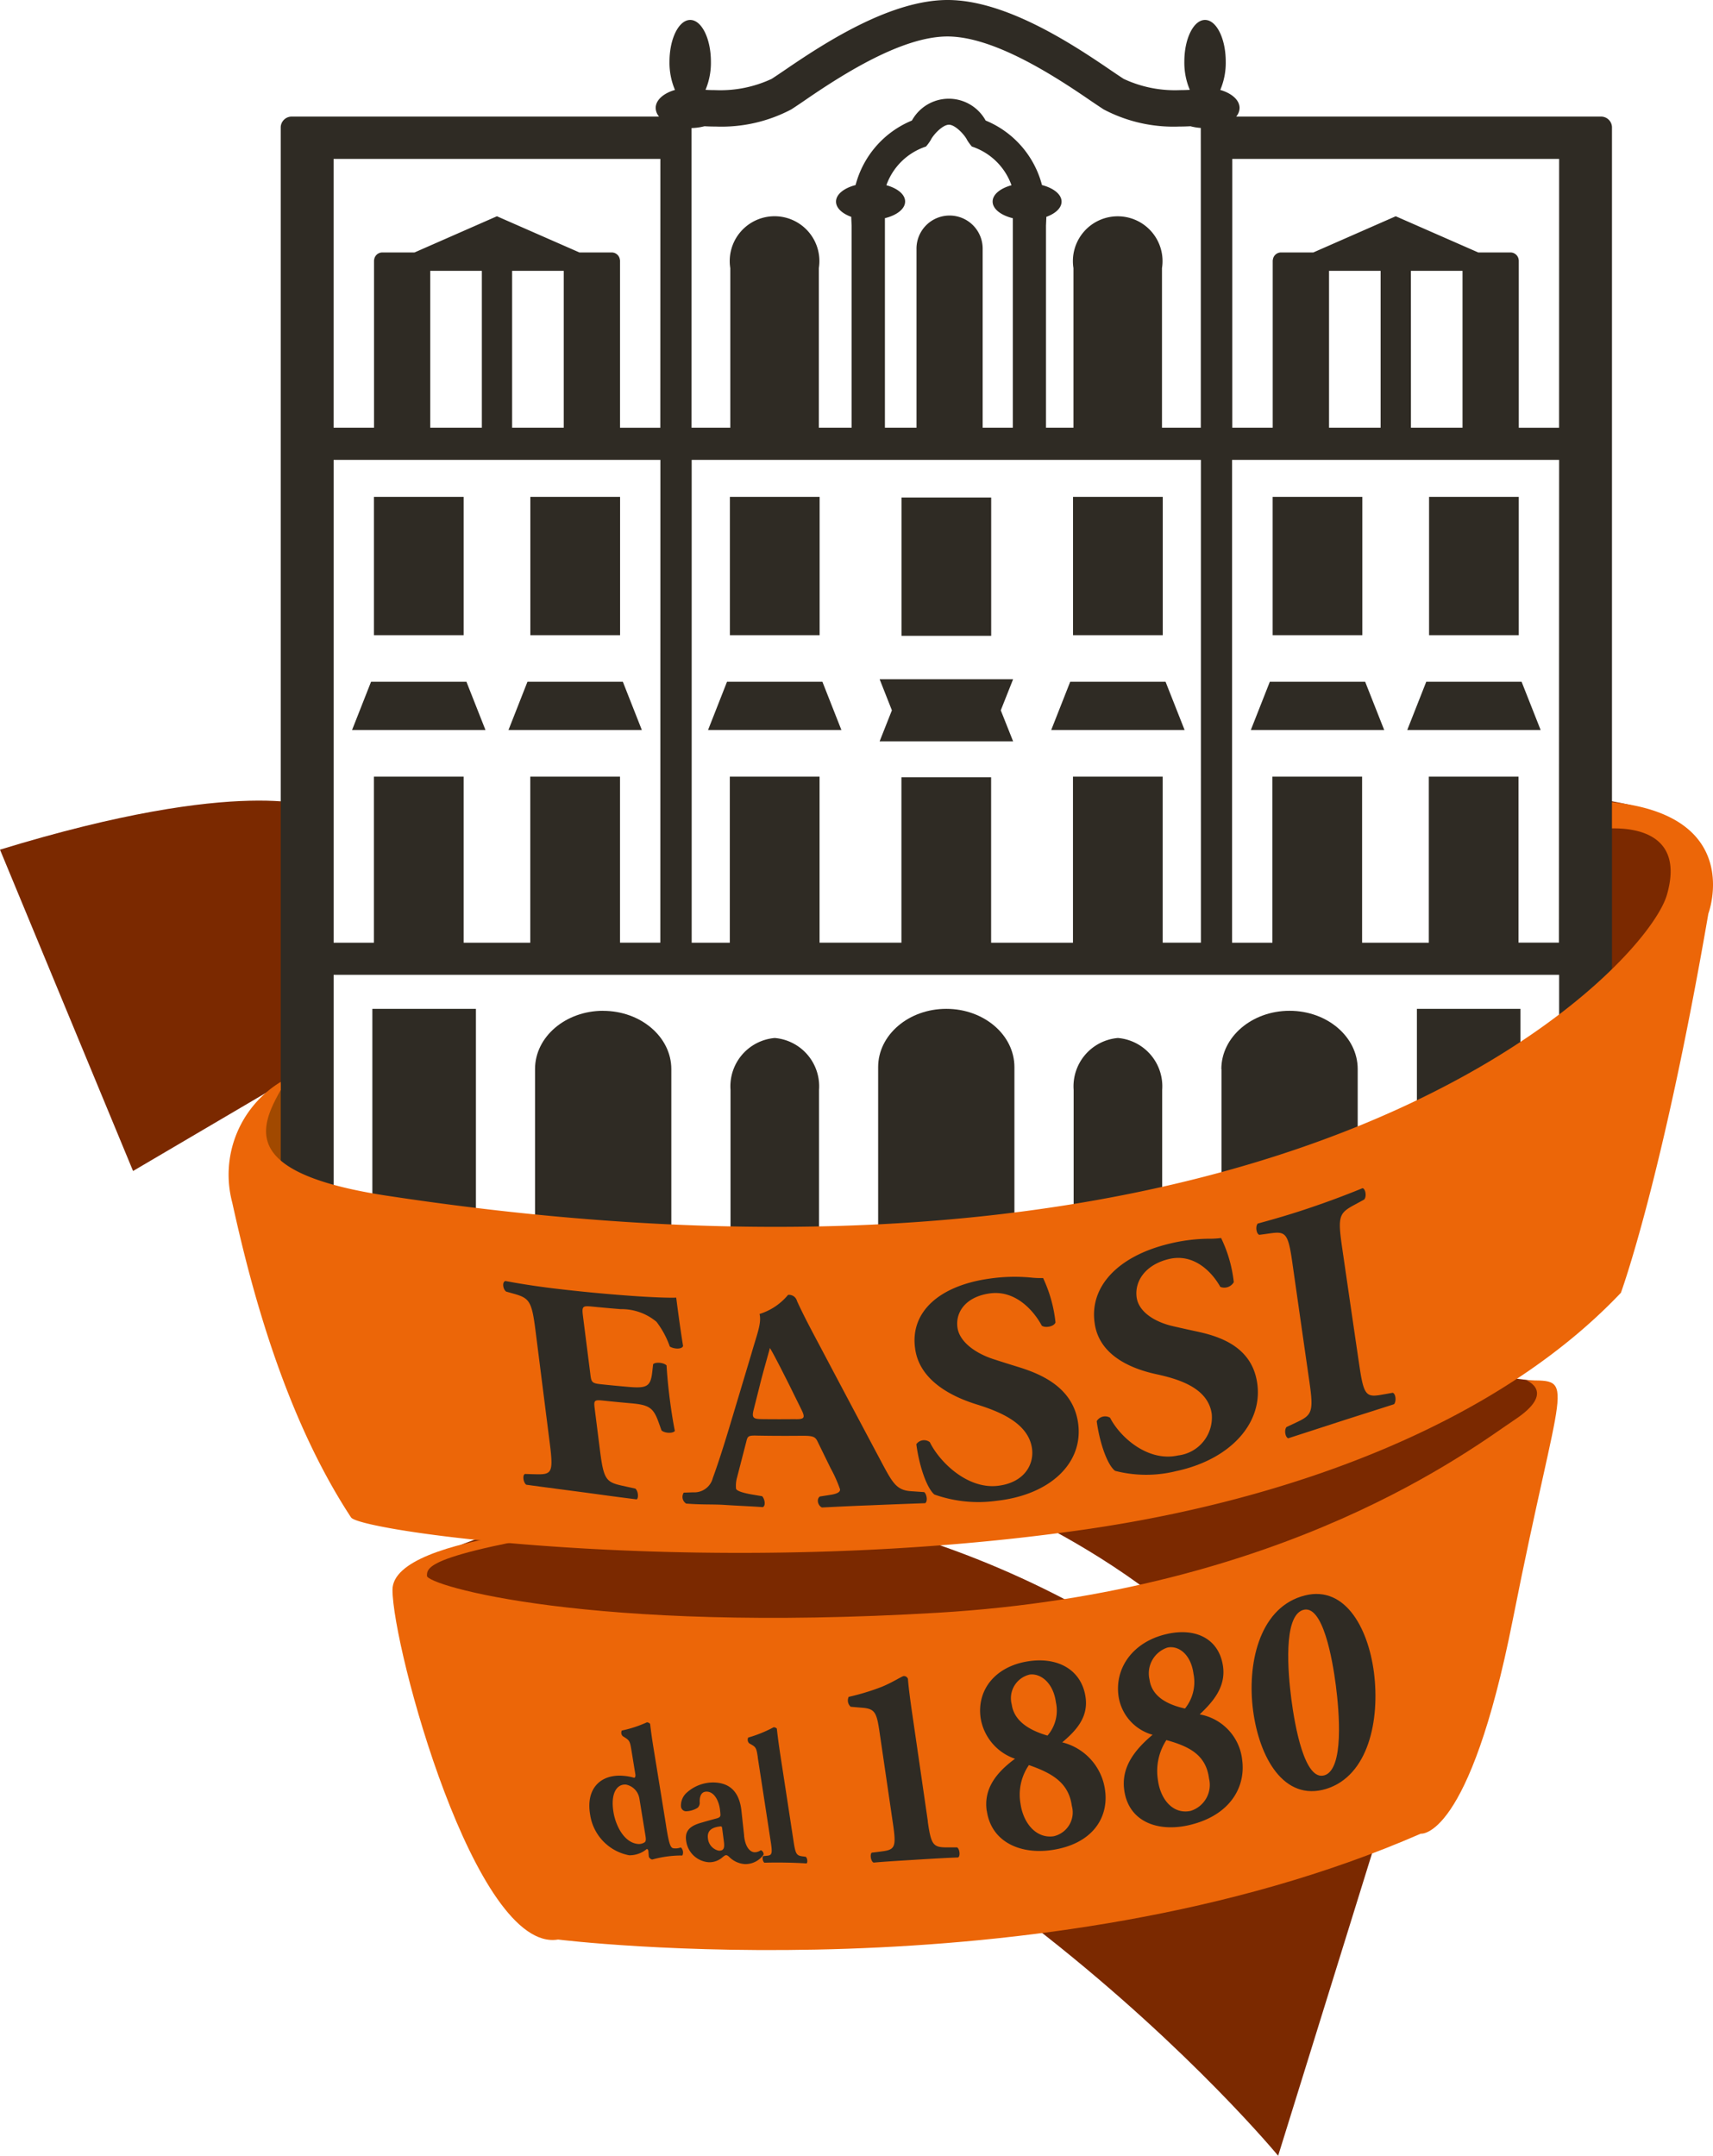 <svg xmlns="http://www.w3.org/2000/svg" width="127.16" height="160" viewBox="0 0 127.16 160">
    <defs>
        <style>
            .cls-1{fill:#7b2900}.cls-3{fill:#2f2b24}.cls-4{fill:#ec6608}
        </style>
    </defs>
    <g id="Raggruppa_108" data-name="Raggruppa 108" transform="translate(-381.461 -247.957)">
        <path id="Tracciato_36" data-name="Tracciato 36" class="cls-1" d="m381.461 288.5 9.877 23.848 12.943-7.609.689-19.354s-5.454-2.419-23.51 3.114" transform="translate(0 22.52)"/>
        <path id="Tracciato_37" data-name="Tracciato 37" d="M395.079 298.193s-3.415 4.95-.855 7.34c0 0 3.414 1.2 3.414.345v-6.483l-1.448-1.8s-.256-.6-1.111.6" transform="translate(7.208 30.202)" style="fill:#a14900"/>
        <path id="Tracciato_38" data-name="Tracciato 38" class="cls-1" d="M454.063 284.678v15.71l4.783.849 4.272-11.607s1.359-4.1-9.055-4.952" transform="translate(44.307 22.41)"/>
        <path id="Rettangolo_49" data-name="Rettangolo 49" class="cls-3" transform="translate(448.381 284.883)" d="M0 0h6.658v10.265H0z"/>
        <path id="Tracciato_39" data-name="Tracciato 39" class="cls-3" d="M426.961 283.873h4.958l-.915-2.3.915-2.308h-9.908l.91 2.308-.91 2.3z" transform="translate(24.747 19.104)"/>
        <path id="Rettangolo_50" data-name="Rettangolo 50" class="cls-3" transform="translate(409.218 284.835)" d="M0 0h6.66v10.265H0z"/>
        <path id="Tracciato_40" data-name="Tracciato 40" class="cls-3" d="m407.593 282.963-1.414-3.584H399.1l-1.411 3.584h9.9z" transform="translate(9.906 19.176)"/>
        <path id="Rettangolo_51" data-name="Rettangolo 51" class="cls-3" transform="translate(435.642 284.835)" d="M0 0h6.662v10.265H0z"/>
        <path id="Tracciato_41" data-name="Tracciato 41" class="cls-3" d="m424 282.963-1.412-3.584h-7.079l-1.409 3.584h9.9z" transform="translate(19.921 19.176)"/>
        <path id="Rettangolo_52" data-name="Rettangolo 52" class="cls-3" transform="translate(461.115 284.835)" d="M0 0h6.66v10.265H0z"/>
        <path id="Tracciato_42" data-name="Tracciato 42" class="cls-3" d="m439.823 282.963-1.414-3.584h-7.077l-1.411 3.584h9.9z" transform="translate(29.574 19.176)"/>
        <path id="Rettangolo_53" data-name="Rettangolo 53" class="cls-3" transform="translate(420.829 284.835)" d="M0 0h6.662v10.265H0z"/>
        <path id="Tracciato_43" data-name="Tracciato 43" class="cls-3" d="m414.8 282.963-1.412-3.584h-7.079l-1.409 3.584h9.9z" transform="translate(14.307 19.176)"/>
        <path id="Rettangolo_54" data-name="Rettangolo 54" class="cls-3" transform="translate(475.933 284.835)" d="M0 0h6.658v10.265H0z"/>
        <path id="Tracciato_44" data-name="Tracciato 44" class="cls-3" d="m449.025 282.963-1.415-3.584h-7.075l-1.412 3.584h9.9z" transform="translate(35.189 19.176)"/>
        <path id="Rettangolo_55" data-name="Rettangolo 55" class="cls-3" transform="translate(487.544 284.835)" d="M0 0h6.658v10.265H0z"/>
        <path id="Tracciato_45" data-name="Tracciato 45" class="cls-3" d="m456.237 282.963-1.415-3.584h-7.076l-1.412 3.584h9.9z" transform="translate(39.59 19.176)"/>
        <path id="Rettangolo_56" data-name="Rettangolo 56" class="cls-3" transform="translate(409.102 322.834)" d="M0 0h7.687v19.185H0z"/>
        <path id="Rettangolo_57" data-name="Rettangolo 57" class="cls-3" transform="translate(486.64 322.834)" d="M0 0h7.684v19.185H0z"/>
        <path id="Tracciato_46" data-name="Tracciato 46" class="cls-3" d="M411.182 294.546c-2.792 0-5.056 1.934-5.056 4.324v14.718h10.117v-14.713c0-2.386-2.269-4.325-5.063-4.325" transform="translate(15.052 28.432)"/>
        <path id="Tracciato_47" data-name="Tracciato 47" class="cls-3" d="M418.422 295.8a3.6 3.6 0 0 0-3.285 3.85v13.18h6.571v-13.18a3.6 3.6 0 0 0-3.286-3.85" transform="translate(20.552 29.197)"/>
        <path id="Tracciato_48" data-name="Tracciato 48" class="cls-3" d="M427 294.456c-2.791 0-5.058 1.934-5.058 4.322v14.863h10.116v-14.858c0-2.39-2.261-4.327-5.058-4.327" transform="translate(24.706 28.377)"/>
        <path id="Tracciato_49" data-name="Tracciato 49" class="cls-3" d="M442.828 294.546c-2.792 0-5.064 1.939-5.064 4.325l.01.013v14.7h10.112V298.87c0-2.39-2.264-4.324-5.058-4.324" transform="translate(34.36 28.432)"/>
        <path id="Tracciato_50" data-name="Tracciato 50" class="cls-3" d="M434.242 295.8a3.6 3.6 0 0 0-3.287 3.85v13.18h6.573v-13.18a3.6 3.6 0 0 0-3.287-3.85" transform="translate(30.205 29.197)"/>
        <path id="Tracciato_51" data-name="Tracciato 51" class="cls-3" d="M492.381 256.611h-27.053a1.013 1.013 0 0 0 .251-.642c0-.588-.586-1.093-1.433-1.337a5.128 5.128 0 0 0 .407-2.1c0-1.708-.688-3.095-1.538-3.095s-1.536 1.386-1.536 3.095a5.161 5.161 0 0 0 .406 2.093c-.206.013-.462.021-.726.021a8.978 8.978 0 0 1-4.182-.834c-.33-.213-.712-.473-1.118-.749l-.089-.061c-2.953-2.01-7.708-5.045-11.86-5.045s-8.906 3.035-11.86 5.045l-.089.061c-.406.275-.787.536-1.118.749a8.981 8.981 0 0 1-4.182.834c-.264 0-.52-.008-.726-.021a5.163 5.163 0 0 0 .4-2.093c0-1.708-.689-3.095-1.535-3.095s-1.539 1.386-1.539 3.095a5.155 5.155 0 0 0 .407 2.1c-.845.243-1.432.749-1.432 1.337a1.013 1.013 0 0 0 .251.642h-27.241a.813.813 0 0 0-.844.773v84.636h3.927v-21.712H489.3V338.8h3.924v-81.416a.81.81 0 0 0-.844-.773m-69.8 61.311h-2.992V305.6h-6.662v12.325h-4.946V305.6h-6.662v12.325h-2.989V282.09h24.256zM405.5 268.06h3.832v11.64H405.5zm6.079 0h3.831v11.64h-3.831zm11 11.644h-2.99v-12.446h-.008a.609.609 0 0 0-.565-.562h-2.438l-6.127-2.688-6.121 2.688h-2.43a.61.61 0 0 0-.565.562h-.008V279.7h-3v-19.948h24.256zm40.13 38.218h-2.837V305.6h-6.66v12.325h-6.076v-12.278h-6.658v12.275h-6.077V305.6h-6.662v12.325h-2.831V282.09h37.8zm-23.349-56.216a4.669 4.669 0 0 1 2.942-2.873 3.592 3.592 0 0 0 .351-.481c.172-.37.873-1.138 1.351-1.138s1.179.768 1.351 1.138a3.751 3.751 0 0 0 .351.481 4.672 4.672 0 0 1 2.942 2.873c-.826.227-1.4.681-1.4 1.211 0 .549.615 1.021 1.5 1.237V279.7h-2.24v-13.24a2.456 2.456 0 1 0-4.911 0v13.24h-2.345v-15.55c.886-.216 1.5-.688 1.5-1.237 0-.53-.57-.984-1.4-1.211m23.349-1.953V279.7h-2.881v-11.842a3.327 3.327 0 1 0-6.572 0V279.7h-2.039v-15s.027-.589.027-.649c.681-.245 1.13-.66 1.13-1.13 0-.543-.6-1.006-1.454-1.229a7.125 7.125 0 0 0-4.182-4.789 3.122 3.122 0 0 0-5.473 0 7.129 7.129 0 0 0-4.182 4.789c-.855.222-1.452.686-1.452 1.229 0 .47.449.886 1.13 1.13 0 .06.026.649.026.649v15h-2.432v-11.842a3.328 3.328 0 1 0-6.573 0V279.7h-2.876v-22.239a4.167 4.167 0 0 0 .958-.134c.174.01.465.023.839.023a11.111 11.111 0 0 0 5.61-1.274c.354-.23.773-.512 1.238-.834 2.678-1.823 7.014-4.578 10.352-4.578s7.675 2.755 10.351 4.578c.467.322.886.6 1.24.834a11.113 11.113 0 0 0 5.612 1.274c.372 0 .663-.013.836-.023a4.077 4.077 0 0 0 .765.126zm26.586 58.17h-3V305.6h-6.659v12.325h-4.953V305.6h-6.659v12.325h-2.992V282.09H489.3zM472.22 268.06h3.829v11.64h-3.829zm6.077 0h3.832v11.64H478.3zm11 11.644h-2.992v-12.446h-.005a.612.612 0 0 0-.567-.562H483.3l-6.129-2.688-6.121 2.688h-2.436a.608.608 0 0 0-.565.562h-.01V279.7h-3v-19.948H489.3z" transform="translate(7.898)"/>
        <path id="Tracciato_52" data-name="Tracciato 52" class="cls-1" d="M427.618 317.43s24.763 1.707 44.229 25.608l-7 22.541s-25.616-31.075-60.963-37.223l-3.586-5.641s3.758-5.8 27.322-5.285" transform="translate(11.494 42.378)"/>
        <path id="Tracciato_53" data-name="Tracciato 53" class="cls-1" d="M428.716 321.777s25.1 11.612 16.911 24.927l19.8-26.639 2.219-8.192-3.968-.486z" transform="translate(28.838 38.71)"/>
        <path id="Tracciato_54" data-name="Tracciato 54" class="cls-4" d="M403.777 314.142c67.519 10.273 93.376-16.748 94.987-22.331 1.3-4.488-2.279-4.966-4.074-4.936v-1.944c9.879 1 7.153 8.27 7.153 8.27-3.419 19.806-6.493 28.141-6.493 28.141-9.217 9.728-24.484 15.339-39.621 17.544-27 3.931-53.934.211-54.643-.871-5.154-7.844-7.6-17.85-8.819-23.37a8.062 8.062 0 0 1 3.6-8.955v.6c-1.641 2.9-2.929 6.206 7.91 7.853" transform="translate(6.434 22.565)"/>
        <path id="Tracciato_55" data-name="Tracciato 55" class="cls-4" d="M416.8 322.169s-17.246.681-17.246 4.953 6.146 26.98 12.294 25.958c0 0 35.862 4.441 64.036-7.857 0 0 3.589.51 6.832-15.879 3.6-18.17 4.781-17.76 1.021-17.76 0 0 2.225.853-.855 2.9s-16.9 12.8-42.857 14.341-37.912-2.047-37.912-2.736 0-1.7 14.687-3.926" transform="translate(11.042 38.83)"/>
        <path id="Tracciato_56" data-name="Tracciato 56" class="cls-3" d="M411.124 313.9c.077.617.111.691.816.765.67.071 1.34.134 2.01.193 1.386.119 1.655-.027 1.776-1.135l.06-.543c.158-.192.813-.129 1 .09.039.733.122 1.581.232 2.457.109.852.242 1.707.382 2.4-.129.2-.783.176-.994-.045-.066-.188-.132-.377-.2-.564-.4-1.127-.715-1.327-2.1-1.446-.67-.06-1.341-.124-2.01-.195-.7-.076-.723-.011-.644.609l.391 3.1c.272 2.134.449 2.341 1.641 2.605l.982.216c.2.155.267.684.1.8-1.63-.2-2.911-.385-4.161-.551-1.2-.159-2.493-.325-4.037-.536-.225-.174-.291-.7-.1-.8q.42.015.841.024c1.145.024 1.282-.119 1.013-2.245l-1.076-8.494c-.272-2.122-.452-2.343-1.639-2.671-.175-.048-.351-.1-.527-.147-.25-.171-.32-.739-.05-.787 1.119.213 2.42.412 3.667.56q2.732.326 5.477.527c1.673.127 3.166.174 3.527.145.048.39.261 2.048.509 3.592-.074.248-.649.243-.984.04a6.659 6.659 0 0 0-.99-1.837 4.044 4.044 0 0 0-2.662-.94q-1.019-.082-2.035-.182c-.858-.087-.853-.042-.741.85l.527 4.143" transform="translate(14.157 36.034)"/>
        <path id="Tracciato_57" data-name="Tracciato 57" class="cls-3" d="M418.475 318.083c-.634-.011-.712.008-.813.448l-.686 2.657a2.253 2.253 0 0 0-.077.828c.018.138.375.293 1.13.43.269.045.538.092.805.135.18.166.3.7.053.812-.931-.068-1.879-.1-2.989-.174-.9-.043-1.493 0-2.7-.089a.586.586 0 0 1-.18-.813c.233-.006.467-.016.7-.024a1.413 1.413 0 0 0 1.459-1.066c.33-.9.689-1.992 1.188-3.634q.838-2.785 1.68-5.6c.417-1.454.763-2.266.6-2.937a4.442 4.442 0 0 0 2.114-1.415.609.609 0 0 1 .665.449c.3.667.723 1.517 1.593 3.145q2.379 4.5 4.771 8.99c.737 1.372 1.047 1.9 2.047 1.981l1.026.071c.172.106.3.665.079.823-1.28.045-2.715.1-4.092.158-1.327.048-2.356.1-3.57.161-.309-.14-.423-.628-.155-.816l.831-.129c.6-.1.683-.272.663-.414a10.2 10.2 0 0 0-.705-1.573l-.973-1.99c-.179-.37-.4-.411-1.322-.4q-1.57.015-3.138-.013m2.849-1.219c.609 0 .733-.077.441-.68l-.924-1.874c-.5-.994-1.132-2.243-1.43-2.729-.142.535-.51 1.786-.771 2.849q-.217.865-.436 1.729c-.159.622-.016.694.644.7q1.237.015 2.477 0" transform="translate(19.199 36.424)"/>
        <path id="Tracciato_58" data-name="Tracciato 58" class="cls-3" d="M429.727 323.43a9.748 9.748 0 0 1-4.631-.464c-.57-.478-1.134-2.14-1.34-3.736a.7.7 0 0 1 1-.15c.726 1.48 2.789 3.5 5.043 3.241 1.963-.229 2.7-1.572 2.546-2.75-.254-1.911-2.414-2.76-4.093-3.287-2.018-.623-4.288-1.853-4.589-4.169-.369-2.647 1.72-4.642 5.534-5.174a12.9 12.9 0 0 1 3.05-.079 6.661 6.661 0 0 0 .918.037 10.271 10.271 0 0 1 .921 3.293c-.093.3-.749.438-1.018.242-.607-1.132-1.964-2.659-3.861-2.394-1.737.238-2.556 1.349-2.4 2.523.142 1.076 1.356 1.944 2.755 2.382.617.2 1.233.393 1.85.583 1.739.546 4.006 1.559 4.356 4.163.394 2.907-2.026 5.287-6.034 5.739" transform="translate(25.727 35.914)"/>
        <path id="Tracciato_59" data-name="Tracciato 59" class="cls-3" d="M438.069 322.3a9.242 9.242 0 0 1-4.613 0c-.573-.427-1.148-2.076-1.365-3.684a.72.72 0 0 1 .992-.258c.736 1.441 2.807 3.3 5.048 2.8a2.841 2.841 0 0 0 2.5-3.079c-.269-1.929-2.42-2.581-4.093-2.947-2.011-.432-4.282-1.457-4.6-3.8-.388-2.676 1.68-4.935 5.46-5.869a12.813 12.813 0 0 1 3.016-.391 6.344 6.344 0 0 0 .911-.053 9.982 9.982 0 0 1 .942 3.277.812.812 0 0 1-1 .351c-.613-1.1-1.968-2.527-3.847-2.06-1.723.424-2.526 1.642-2.365 2.833.148 1.087 1.359 1.85 2.754 2.156.615.142 1.227.277 1.842.409 1.729.382 3.984 1.187 4.356 3.818.419 2.939-1.953 5.621-5.94 6.5" transform="translate(30.781 34.823)"/>
        <path id="Tracciato_60" data-name="Tracciato 60" class="cls-3" d="M447.026 315.881c.33 2.259.512 2.382 1.733 2.156.248-.042.5-.087.742-.132.229.069.285.631.1.85-1.4.451-2.68.853-3.9 1.246-1.25.406-2.552.829-3.956 1.283-.229-.084-.309-.634-.121-.839q.357-.162.713-.333c1.176-.549 1.306-.771.981-3.024q-.635-4.413-1.263-8.818c-.319-2.251-.5-2.362-1.715-2.187-.246.035-.494.071-.741.1-.227-.079-.3-.628-.116-.836 1.4-.378 2.7-.768 3.927-1.187a65.438 65.438 0 0 0 3.858-1.441c.225.066.308.618.121.841q-.348.193-.7.382c-1.15.618-1.28.836-.955 3.092q.64 4.415 1.29 8.842" transform="translate(35.343 33.423)"/>
        <path id="Tracciato_61" data-name="Tracciato 61" class="cls-3" d="M414.328 335.035c.213 1.311.314 1.638.56 1.657a1.123 1.123 0 0 0 .536-.066.519.519 0 0 1 .11.6 8.2 8.2 0 0 0-2.24.3.349.349 0 0 1-.25-.217l-.034-.428c-.031-.113-.089-.159-.134-.122a1.989 1.989 0 0 1-1.291.451 3.607 3.607 0 0 1-2.9-3.035c-.329-1.958.824-3.026 2.528-2.858a3.75 3.75 0 0 1 .749.143c.084-.034.1-.14.085-.251-.1-.6-.193-1.188-.291-1.782-.092-.556-.116-.707-.4-.9a33.864 33.864 0 0 0-.246-.158.354.354 0 0 1-.069-.419 8.7 8.7 0 0 0 1.862-.609.336.336 0 0 1 .237.114c.066.57.148 1.153.291 2.031q.452 2.77.9 5.549m-1.981-2a1.325 1.325 0 0 0-.166-.481 1.268 1.268 0 0 0-.824-.589c-.657-.066-1.179.6-.937 2.058.151.916.744 2.232 1.8 2.345a.769.769 0 0 0 .5-.114c.127-.084.109-.262.069-.514l-.44-2.7" transform="translate(16.58 48.446)"/>
        <path id="Tracciato_62" data-name="Tracciato 62" class="cls-3" d="M417.541 334.063c.1.953.512 1.221.773 1.229a.76.76 0 0 0 .469-.153.326.326 0 0 1 .208.327 1.642 1.642 0 0 1-1.393.705 1.8 1.8 0 0 1-1.167-.538c-.1-.09-.158-.121-.224-.122s-.134.048-.248.138a1.475 1.475 0 0 1-1.031.386 1.823 1.823 0 0 1-1.683-1.57c-.114-.713.219-1.114 1.116-1.364.467-.137.813-.23 1.159-.324.224-.06.272-.153.267-.264a4.736 4.736 0 0 0-.048-.477c-.085-.531-.383-1.211-.944-1.24-.312-.016-.556.163-.549.76a.5.5 0 0 1-.151.435 1.715 1.715 0 0 1-.882.261.387.387 0 0 1-.356-.37 1.278 1.278 0 0 1 .451-1.032 2.925 2.925 0 0 1 2.052-.734c1.095.05 1.826.655 1.986 2.1l.2 1.847m-1.617-.432c-.023-.224-.042-.266-.13-.258-.573.056-1.04.264-.936.923a1.019 1.019 0 0 0 .794.879c.4.019.441-.229.387-.662-.037-.295-.076-.588-.114-.882" transform="translate(19.154 50.138)"/>
        <path id="Tracciato_63" data-name="Tracciato 63" class="cls-3" d="M416.68 329.788c-.089-.562-.111-.715-.4-.889-.081-.048-.164-.095-.246-.145a.369.369 0 0 1-.066-.42 9.534 9.534 0 0 0 1.887-.765.322.322 0 0 1 .238.1c.063.575.142 1.164.275 2.05q.483 3.133.961 6.274c.148.985.216 1.1.683 1.159l.225.029c.118.085.166.409.063.494a33.224 33.224 0 0 0-1.572-.06 32.818 32.818 0 0 0-1.557.008c-.13-.089-.179-.411-.087-.491l.242-.023c.425-.031.457-.156.3-1.142q-.473-3.092-.952-6.179" transform="translate(21.034 48.585)"/>
        <path id="Tracciato_64" data-name="Tracciato 64" class="cls-3" d="M426.484 336.012c.245 1.7.393 1.905 1.364 1.913h.813c.193.113.253.67.068.749-.713.019-1.891.09-3.1.164-1.291.079-2.459.15-3.158.217-.2-.055-.3-.6-.148-.738q.4-.046.792-.1c.947-.126 1.034-.348.786-2.042l-1-6.826c-.206-1.394-.332-1.7-1.217-1.783-.308-.024-.615-.052-.923-.079a.622.622 0 0 1-.148-.734 17.273 17.273 0 0 0 2.433-.736c.824-.333 1.518-.8 1.655-.808a.315.315 0 0 1 .311.211c.032.489.155 1.464.309 2.522q.587 4.029 1.171 8.069" transform="translate(23.848 47.145)"/>
        <path id="Tracciato_65" data-name="Tracciato 65" class="cls-3" d="M427.134 335.643c-.225-1.6.663-2.794 2.1-3.855a3.841 3.841 0 0 1-2.549-3.016c-.3-2.085 1.076-3.836 3.525-4.217 2.232-.348 3.987.652 4.267 2.691.208 1.523-.784 2.517-1.737 3.325a4.227 4.227 0 0 1 3.182 3.562c.275 2.016-.924 4-4 4.436-2.295.322-4.452-.6-4.781-2.926m1.852-7.885c.14 1 .936 1.812 2.654 2.311a2.849 2.849 0 0 0 .623-2.481c-.2-1.475-1.172-2.167-1.958-2.045a1.8 1.8 0 0 0-1.319 2.216m4.459 7.52c-.233-1.7-1.436-2.415-3.185-3.021a3.863 3.863 0 0 0-.625 2.849c.209 1.493 1.184 2.615 2.459 2.433a1.813 1.813 0 0 0 1.351-2.261" transform="translate(27.572 46.704)"/>
        <path id="Tracciato_66" data-name="Tracciato 66" class="cls-3" d="M433.462 334.9c-.221-1.617.673-2.9 2.106-4.1a3.5 3.5 0 0 1-2.531-2.881c-.287-2.106 1.092-4.008 3.528-4.584 2.221-.528 3.96.357 4.235 2.419.2 1.538-.786 2.631-1.737 3.533a3.848 3.848 0 0 1 3.156 3.388c.271 2.037-.928 4.155-4 4.844-2.285.507-4.438-.271-4.757-2.617m1.878-8.2c.135 1.01.927 1.773 2.633 2.151a3.133 3.133 0 0 0 .63-2.586c-.2-1.488-1.156-2.119-1.944-1.936a2.018 2.018 0 0 0-1.319 2.37m4.414 7.328c-.225-1.713-1.423-2.356-3.163-2.834a4.212 4.212 0 0 0-.63 2.956c.2 1.509 1.169 2.578 2.441 2.295a2.021 2.021 0 0 0 1.351-2.417" transform="translate(31.453 45.912)"/>
        <path id="Tracciato_67" data-name="Tracciato 67" class="cls-3" d="M448.241 327.254c.452 3.526-.406 7.671-3.549 8.641-3.143.952-4.966-2.337-5.423-5.824-.446-3.374.414-7.448 3.565-8.454 3.153-1.024 4.968 2.227 5.407 5.638m-3.678 7.633c1.473-.456 1.1-4.728.85-6.671s-.971-6.074-2.446-5.6-1.108 4.691-.855 6.634.976 6.085 2.451 5.634" transform="translate(35.211 44.835)"/>
    </g>
</svg>
